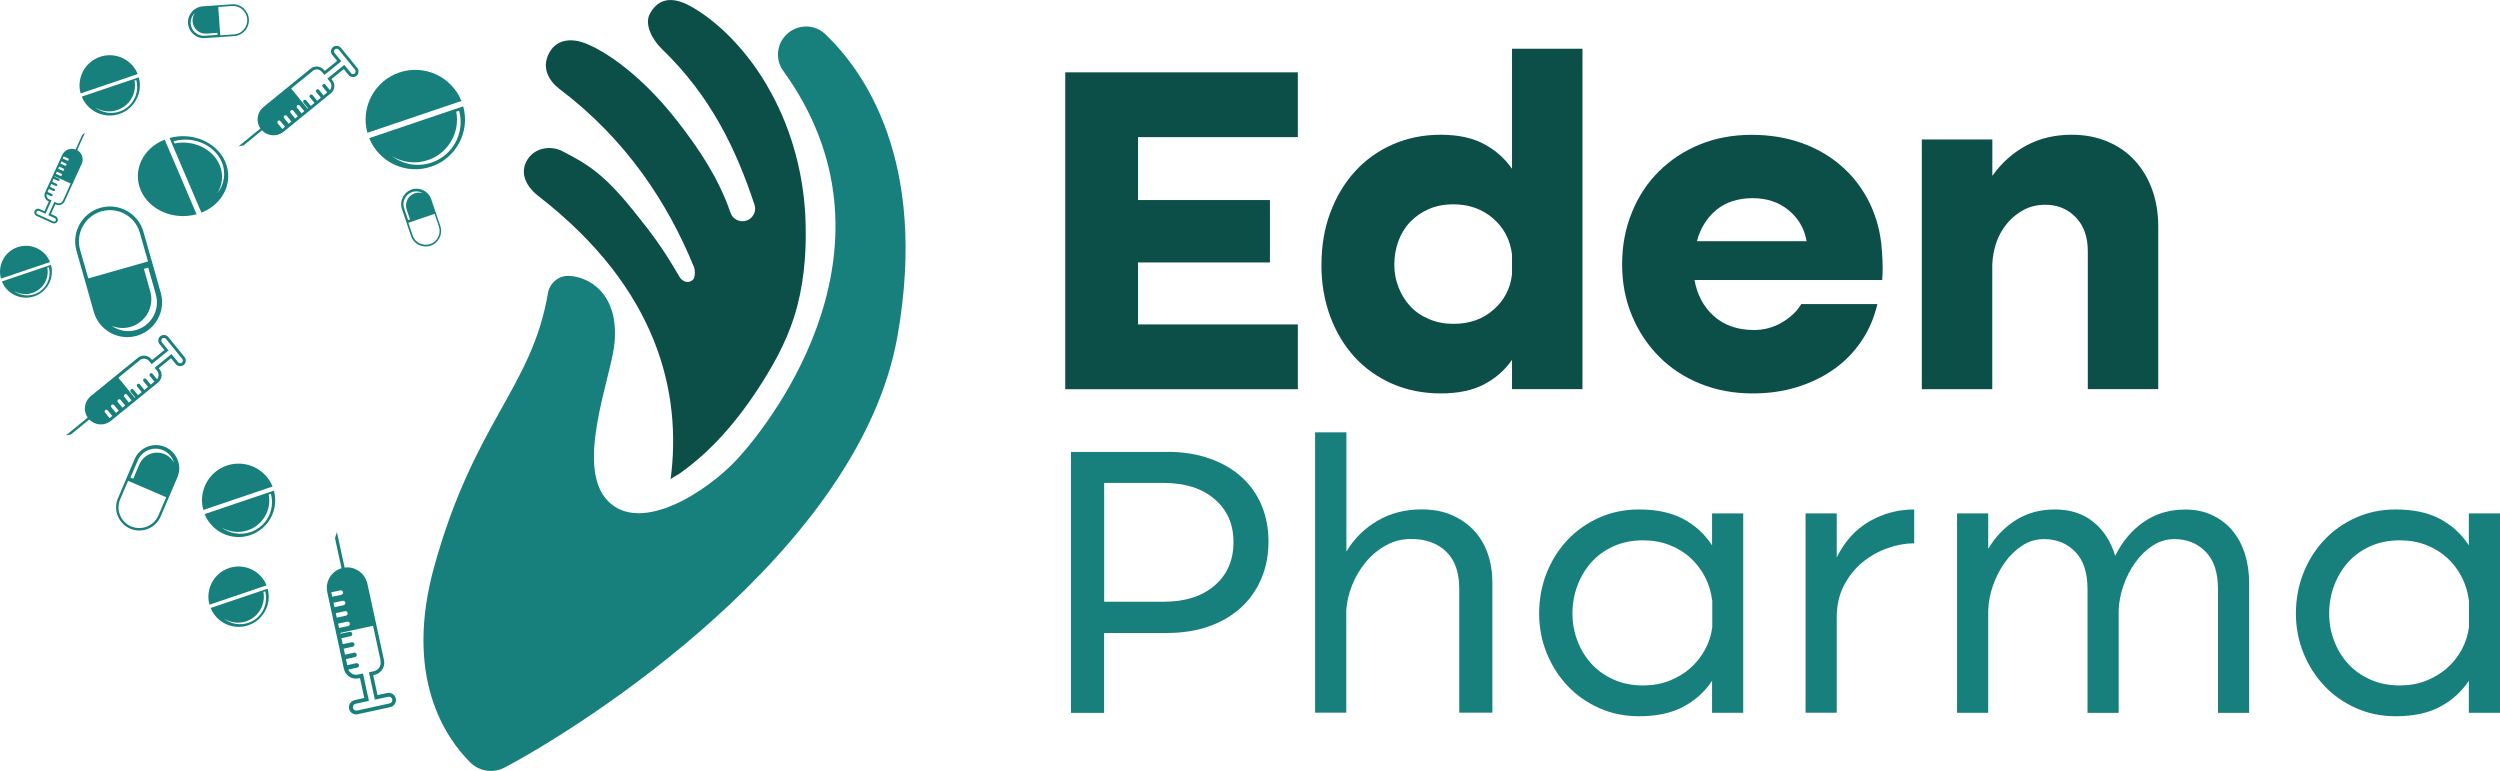 <?xml version="1.0" encoding="UTF-8"?>
<svg id="Calque_2" data-name="Calque 2" xmlns="http://www.w3.org/2000/svg" viewBox="0 0 344.92 106.37">
  <defs>
    <style>
      .cls-1 {
        fill: #18807c;
      }

      .cls-2 {
        fill: #0c4f48;
      }
    </style>
  </defs>
  <g id="Calque_1-2" data-name="Calque 1">
    <g>
      <g>
        <path class="cls-2" d="M146.97,9.98h32.09v8.94h-22.05v8.68h18.2v8.61h-18.2v8.55h22.05v8.94h-32.09V9.98Z"/>
        <path class="cls-2" d="M182.32,36.53c0-2.61.4-5,1.21-7.17s1.93-4.07,3.39-5.68c1.46-1.61,3.2-2.86,5.22-3.75,2.02-.89,4.23-1.34,6.62-1.34s4.38.42,5.97,1.27c1.59.85,2.88,1.99,3.88,3.42V6.72h9.72v46.97h-9.72v-4.04c-1,1.43-2.29,2.57-3.88,3.39-1.59.83-3.58,1.24-5.97,1.24s-4.66-.45-6.69-1.34c-2.02-.89-3.75-2.12-5.19-3.69-1.43-1.57-2.55-3.43-3.36-5.61-.8-2.17-1.21-4.54-1.21-7.11ZM208.61,35.1c-.26-2.04-1.14-3.71-2.64-4.99-1.5-1.28-3.32-1.92-5.45-1.92-1.26,0-2.39.22-3.39.65-1,.44-1.86,1.03-2.58,1.79-.72.76-1.26,1.65-1.63,2.67-.37,1.02-.55,2.1-.55,3.23s.2,2.13.59,3.13c.39,1,.94,1.87,1.63,2.61s1.55,1.33,2.58,1.76c1.02.44,2.14.65,3.36.65,2.22,0,4.07-.65,5.54-1.96,1.48-1.3,2.33-2.94,2.54-4.89v-2.74Z"/>
        <path class="cls-2" d="M233.79,38.62c.35,2.04,1.24,3.71,2.67,4.99,1.44,1.28,3.28,1.92,5.54,1.92,1.39,0,2.67-.35,3.85-1.04s2.07-1.54,2.67-2.54h10.5c-.44,1.87-1.16,3.57-2.19,5.09-1.02,1.52-2.28,2.82-3.78,3.88-1.5,1.07-3.2,1.89-5.09,2.48-1.89.59-3.95.88-6.16.88-2.61,0-5.01-.45-7.21-1.34s-4.09-2.13-5.67-3.72c-1.59-1.59-2.84-3.47-3.75-5.64-.91-2.17-1.37-4.54-1.37-7.11s.45-4.95,1.34-7.14c.89-2.2,2.13-4.09,3.72-5.67s3.47-2.83,5.64-3.72,4.57-1.34,7.18-1.34c2.43,0,4.69.36,6.75,1.08,2.07.72,3.88,1.74,5.45,3.07,1.57,1.33,2.84,2.91,3.82,4.76.98,1.85,1.6,3.88,1.86,6.1.09,1,.14,1.75.16,2.25.02.5.03.88.03,1.14,0,.52-.02,1.07-.07,1.63h-25.9ZM249.25,33.27c-.3-1.74-1.13-3.16-2.48-4.27-1.35-1.11-3-1.66-4.96-1.66s-3.72.54-5.02,1.63c-1.3,1.09-2.2,2.52-2.67,4.31h15.13Z"/>
        <path class="cls-2" d="M265.16,19.24h9.72v5.02c1.26-1.78,2.82-3.17,4.66-4.17s3.95-1.5,6.29-1.5c1.83,0,3.48.32,4.96.95,1.48.63,2.73,1.5,3.75,2.61,1.02,1.11,1.82,2.44,2.38,3.98.56,1.54.85,3.25.85,5.12v22.44h-9.72v-19.05c0-1.96-.55-3.51-1.66-4.66-1.11-1.15-2.51-1.73-4.21-1.73-1.09,0-2.07.23-2.94.69-.87.46-1.63,1.07-2.28,1.83s-1.15,1.63-1.5,2.61c-.35.98-.54,2.01-.59,3.1v17.22h-9.72V19.24Z"/>
        <path class="cls-1" d="M161.04,62.34c2.11,0,4.03.29,5.75.89,1.72.59,3.19,1.42,4.41,2.5,1.22,1.08,2.16,2.37,2.82,3.9.66,1.52.99,3.22.99,5.08s-.33,3.57-.99,5.13c-.66,1.56-1.6,2.89-2.82,4-1.22,1.11-2.69,1.97-4.41,2.58-1.72.61-3.64.91-5.75.91h-8.71v11.02h-4.57v-36h13.27ZM160.56,83.02c2.94,0,5.27-.74,7.01-2.23,1.74-1.49,2.61-3.48,2.61-5.99s-.87-4.45-2.61-5.94c-1.74-1.49-4.08-2.23-7.01-2.23h-8.22v16.39h8.22Z"/>
        <path class="cls-1" d="M181.46,59.65h4.3v16.44c1.08-1.79,2.51-3.21,4.3-4.25s3.82-1.56,6.07-1.56c1.58,0,2.96.26,4.16.78,1.2.52,2.22,1.23,3.06,2.12.84.9,1.48,1.96,1.91,3.2.43,1.24.64,2.57.64,4v17.95h-4.57v-17.09c0-2.26-.6-3.97-1.8-5.13-1.2-1.16-2.82-1.75-4.86-1.75-1.25,0-2.41.3-3.47.89s-1.98,1.36-2.77,2.31c-.79.95-1.42,2.01-1.88,3.17-.47,1.17-.74,2.34-.81,3.52v14.08h-4.3v-38.69Z"/>
        <path class="cls-1" d="M240.51,98.34h-4.3v-4.41c-1,1.5-2.32,2.7-3.95,3.57-1.63.88-3.68,1.32-6.15,1.32-1.97,0-3.8-.38-5.48-1.13-1.68-.75-3.14-1.77-4.35-3.06-1.22-1.29-2.18-2.79-2.88-4.51-.7-1.72-1.05-3.55-1.05-5.48s.35-3.88,1.05-5.62c.7-1.74,1.66-3.25,2.88-4.54,1.22-1.29,2.67-2.31,4.35-3.06,1.68-.75,3.51-1.13,5.48-1.13,2.47,0,4.52.44,6.15,1.32,1.63.88,2.95,2.09,3.95,3.63v-4.41h4.3v27.51ZM236.22,82.81c-.14-1.15-.47-2.22-.99-3.22-.52-1-1.19-1.88-2.01-2.63-.82-.75-1.79-1.34-2.9-1.77-1.11-.43-2.33-.64-3.65-.64-1.5,0-2.87.28-4.08.83-1.22.56-2.24,1.3-3.06,2.23-.82.93-1.46,2.01-1.91,3.22-.45,1.22-.67,2.49-.67,3.81s.22,2.54.67,3.73c.45,1.2,1.08,2.26,1.91,3.17.82.91,1.84,1.65,3.06,2.2s2.58.83,4.08.83c1.33,0,2.53-.21,3.63-.64s2.05-1,2.88-1.72c.82-.72,1.5-1.57,2.04-2.55s.88-2.03,1.02-3.14v-3.71Z"/>
        <path class="cls-1" d="M249.11,70.83h4.3v6.07c1.11-2.22,2.61-3.88,4.51-4.97,1.9-1.09,3.96-1.64,6.18-1.64v4.67c-1.18,0-2.41.22-3.68.67-1.27.45-2.43,1.1-3.47,1.96-1.04.86-1.89,1.93-2.55,3.2-.66,1.27-.99,2.75-.99,4.43v13.11h-4.3v-27.51Z"/>
        <path class="cls-1" d="M270.01,70.83h4.3v4.89c1-1.68,2.28-3.01,3.84-3.98,1.56-.97,3.34-1.45,5.35-1.45,2.15,0,3.93.58,5.35,1.75,1.42,1.17,2.41,2.71,2.98,4.65.97-1.97,2.27-3.53,3.92-4.67,1.65-1.15,3.56-1.72,5.75-1.72,1.4,0,2.64.26,3.73.78,1.09.52,2.02,1.23,2.77,2.12.75.9,1.32,1.96,1.72,3.2.39,1.24.59,2.57.59,4v17.95h-4.3v-17.09c0-2.26-.56-3.97-1.69-5.13-1.13-1.16-2.57-1.75-4.33-1.75-1.07,0-2.07.3-2.98.89-.91.59-1.71,1.36-2.39,2.31s-1.23,2.01-1.64,3.17c-.41,1.17-.64,2.34-.67,3.52v14.08h-4.3v-17.09c0-2.26-.56-3.97-1.69-5.13-1.13-1.16-2.57-1.75-4.33-1.75-1.08,0-2.07.3-2.98.89s-1.71,1.36-2.39,2.31c-.68.95-1.23,2.01-1.64,3.17-.41,1.17-.64,2.34-.67,3.52v14.08h-4.3v-27.51Z"/>
        <path class="cls-1" d="M344.92,98.34h-4.3v-4.41c-1,1.5-2.32,2.7-3.95,3.57-1.63.88-3.68,1.32-6.15,1.32-1.97,0-3.8-.38-5.48-1.13-1.68-.75-3.13-1.77-4.35-3.06-1.22-1.29-2.18-2.79-2.88-4.51-.7-1.72-1.05-3.55-1.05-5.48s.35-3.88,1.05-5.62c.7-1.74,1.66-3.25,2.88-4.54,1.22-1.29,2.67-2.31,4.35-3.06,1.68-.75,3.51-1.13,5.48-1.13,2.47,0,4.52.44,6.15,1.32,1.63.88,2.95,2.09,3.95,3.63v-4.41h4.3v27.51ZM340.62,82.81c-.14-1.15-.48-2.22-.99-3.22-.52-1-1.19-1.88-2.01-2.63-.83-.75-1.79-1.34-2.9-1.77s-2.33-.64-3.65-.64c-1.5,0-2.87.28-4.08.83-1.22.56-2.24,1.3-3.06,2.23-.82.93-1.46,2.01-1.91,3.22-.45,1.22-.67,2.49-.67,3.81s.22,2.54.67,3.73c.45,1.2,1.08,2.26,1.91,3.17.82.91,1.84,1.65,3.06,2.2s2.58.83,4.08.83c1.33,0,2.53-.21,3.63-.64,1.09-.43,2.05-1,2.88-1.72.82-.72,1.5-1.57,2.04-2.55.54-.99.88-2.03,1.02-3.14v-3.71Z"/>
      </g>
      <g>
        <path class="cls-1" d="M75.59,40.46c.24-1.38,1.44-2.43,2.85-2.4,2.69.07,6.97,2.32,6.35,9.23-.41,4.64-5.52,16.99-.97,21.77,4.54,4.79,13.84-1.31,17.9-5.72,5.29-5.75,23.52-29.79,6.35-53.55-1.01-1.39-.98-3.29.09-4.64h0c1.42-1.8,4.05-2.01,5.7-.44,5.19,4.93,14.25,17.35,9.97,41.64-5.25,29.77-43.56,53.94-54.2,59.54-1.57.83-3.5.55-4.76-.71-3.45-3.44-9.18-11.82-4.95-27.05,5.54-19.96,13.44-24.6,15.68-37.68Z"/>
        <path class="cls-2" d="M105.83,11.79c-3.41-5.79-7.64-9.37-10.72-11.02-2.32-1.24-4.22-1.03-5.39,1.02l-.04.08c-.85,1.49.37,3.67,1.62,4.87,6.86,6.61,10.31,14,12.8,21.52.2.6.04,1.25-.39,1.71-.9.96-2.49.62-2.92-.62-1.66-4.76-4.19-8.57-7.18-12.44-4.38-5.68-9.11-9.34-12.59-10.83-2.28-.98-4.54-.64-5.45,1.65l-.03.09c-.67,1.69.2,3.36,1.67,4.47,9.17,6.93,14.91,15.68,18.53,24.54.17.42.2,1.42-.12,1.75-.57.58-1.45.33-1.86-.37-2.46-4.21-3.82-5.97-6.31-9.07-4.09-5.08-6.25-6.42-9.83-8.27-1.52-.79-3.56-.55-4.65.87-1.33,1.74-.67,3.77,1.3,5.3,16.57,12.84,19.82,27.21,18.25,39.11.02-.15.97-.62,1.09-.71,1-.69,1.95-1.45,2.87-2.24,3.07-2.66,5.65-5.85,7.89-9.22,2.11-3.18,4.05-6.61,5.21-10.3,1.27-4.01,1.67-8.31,1.58-12.5-.01-.54-.03-1.08-.06-1.62-.35-6.23-2.12-12.4-5.29-17.78Z"/>
        <g>
          <g>
            <path class="cls-1" d="M35.94,17.72l-3.02,2.46.68-.12,2.55-2.08c.21.22.45.4.73.51.75.32,1.61.2,2.24-.31l6.52-5.3c.27-.22.44-.54.48-.89.04-.35-.07-.69-.29-.96l-.1-.12,1.7-1.38.66.82c.08.1.18.17.3.22.27.11.57.07.79-.11.33-.27.38-.76.11-1.09l-2.25-2.77c-.08-.1-.18-.17-.3-.22-.27-.11-.57-.07-.79.11-.33.27-.38.76-.11,1.09l.67.82-1.7,1.38-.1-.12c-.13-.16-.31-.3-.5-.38h0c-.45-.19-.97-.12-1.35.19l-6.52,5.3-.15.14h0c-.76.75-.87,1.94-.27,2.81ZM41.09,16.05l-.37.3-.63-.77c-.08-.1-.07-.25.04-.34.1-.08.25-.07.34.03l.63.77ZM41.01,14.53c.1-.08.25-.07.34.04l.63.77-.37.3-.63-.77c-.08-.1-.07-.25.04-.34ZM40.2,16.77l-.37.3-.63-.77c-.08-.1-.07-.25.03-.34.1-.08.25-.07.34.03l.63.77ZM39.32,17.49l-.37.3-.63-.77c-.08-.1-.07-.25.03-.34.1-.08.25-.07.34.04l.63.77ZM43.13,9.78c.26-.21.62-.26.93-.13h0c.13.06.25.15.35.26l.35.43,2.33-1.89-.92-1.13c-.13-.16-.1-.39.05-.52.15-.12.39-.1.52.05l2.25,2.77c.13.16.1.39-.05.52-.11.09-.25.11-.38.05-.06-.02-.1-.06-.14-.11l-.92-1.13-2.33,1.89.35.43c.15.19.22.43.2.67-.02.18-.09.35-.21.49l-.62-.76c-.08-.1-.23-.12-.34-.03-.1.08-.12.23-.03.34l.63.77-.51.42-.63-.77c-.08-.1-.23-.12-.34-.03-.1.08-.12.23-.03.34l.63.77-.51.42-.63-.77c-.08-.1-.23-.12-.34-.04-.1.08-.12.24-.03.34l.63.77-.51.42-.63-.77c-.08-.1-.23-.12-.34-.03-.1.08-.12.23-.04.34l.63.77-.07.06-2.26-2.78,2.97-2.41Z"/>
            <path class="cls-1" d="M12.11,57.61l-3.02,2.46.68-.12,2.55-2.08c.21.22.45.4.73.51.75.32,1.61.2,2.24-.31l6.52-5.3c.27-.22.44-.54.48-.89.04-.35-.07-.69-.29-.96l-.1-.12,1.7-1.38.66.82c.08.1.18.17.3.22.27.11.57.07.79-.11.33-.27.38-.76.11-1.09l-2.25-2.77c-.08-.1-.18-.17-.3-.22-.27-.11-.57-.07-.79.11-.33.27-.38.76-.11,1.09l.67.82-1.7,1.38-.1-.12c-.13-.16-.31-.3-.5-.38h0c-.45-.19-.97-.12-1.35.19l-6.52,5.3-.15.14h0c-.76.75-.87,1.94-.27,2.81ZM17.26,55.95l-.37.3-.63-.77c-.08-.1-.07-.25.04-.34.1-.08.25-.07.34.03l.63.77ZM17.18,54.42c.1-.08.25-.07.34.04l.63.77-.37.3-.63-.77c-.08-.1-.07-.25.04-.34ZM16.37,56.67l-.37.3-.63-.77c-.08-.1-.07-.25.03-.34.1-.08.25-.07.34.03l.63.77ZM15.49,57.39l-.37.3-.63-.77c-.08-.1-.07-.25.03-.34.1-.08.25-.07.34.04l.63.77ZM19.29,49.68c.26-.21.62-.26.93-.13h0c.13.06.25.15.35.26l.35.43,2.33-1.89-.92-1.13c-.13-.16-.1-.39.05-.52.15-.12.39-.1.52.05l2.25,2.77c.13.16.1.39-.05.52-.11.09-.25.11-.38.05-.06-.02-.1-.06-.14-.11l-.92-1.13-2.33,1.89.35.43c.15.19.22.43.2.67-.02.18-.09.35-.21.49l-.62-.76c-.08-.1-.23-.12-.34-.03-.1.08-.12.23-.03.34l.63.77-.51.42-.63-.77c-.08-.1-.23-.12-.34-.03-.1.08-.12.23-.03.34l.63.77-.51.42-.63-.77c-.08-.1-.23-.12-.34-.04-.1.08-.12.24-.03.34l.63.77-.51.42-.63-.77c-.08-.1-.23-.12-.34-.03-.1.08-.12.23-.04.34l.63.77-.07.06-2.26-2.78,2.97-2.41Z"/>
            <path class="cls-1" d="M18.89,46.32c2.54-.73,4.01-3.38,3.29-5.92l-1.12-3.96h0s-.14-.5-.14-.5h0l-1.13-3.96c-.35-1.23-1.16-2.26-2.28-2.88-1.12-.62-2.42-.78-3.65-.43h-.01c-2.54.73-4.02,3.39-3.3,5.93l1.27,4.46,1.12,3.97c.72,2.54,3.38,4.03,5.94,3.3ZM21.5,40.62c.6,2.12-.62,4.32-2.73,4.91-1.2.34-2.43.09-3.38-.59.8.34,1.71.42,2.61.16,2.11-.6,3.33-2.8,2.73-4.91l-.88-3.1.6-.17,1.05,3.69ZM11.05,34.45c-.64-2.27.68-4.64,2.94-5.29l-.07-.25.08.25c1.1-.31,2.26-.18,3.26.38,1,.56,1.72,1.47,2.03,2.57l1.13,3.96-4.12,1.17-4.12,1.17-1.13-3.96Z"/>
            <path class="cls-1" d="M25.94,3.23c.09,1.21,1.14,2.12,2.35,2.03l1.89-.13h0s.23-.02.23-.02h0l1.89-.13c.59-.04,1.12-.31,1.51-.75.38-.44.57-1.01.53-1.6h0c-.09-1.21-1.14-2.13-2.35-2.04l-2.12.15-1.89.13c-1.21.09-2.13,1.14-2.04,2.36ZM28.26,4.94c-1.01.07-1.88-.68-1.95-1.68-.04-.57.19-1.1.58-1.46-.23.33-.35.73-.32,1.16.07,1,.94,1.76,1.95,1.68l1.47-.11.02.28-1.76.12ZM32.01.83c1.08-.08,2.02.74,2.1,1.82h.12s-.12,0-.12,0c.04.52-.13,1.03-.48,1.43-.34.4-.82.64-1.35.67l-1.89.13-.14-1.96-.14-1.96,1.89-.13Z"/>
            <path class="cls-1" d="M22.77,61.66c-1.62-.69-3.51.07-4.2,1.69l-1.08,2.53h0s-.13.32-.13.32h0l-1.08,2.53c-.34.79-.35,1.66-.03,2.45.32.8.93,1.42,1.72,1.76h0c1.62.69,3.51-.07,4.2-1.69l1.22-2.85,1.08-2.53c.7-1.63-.06-3.51-1.7-4.21ZM19.01,63.52c.58-1.35,2.14-1.98,3.48-1.41.77.33,1.3.98,1.51,1.73-.27-.51-.71-.94-1.29-1.18-1.35-.57-2.9.05-3.48,1.41l-.85,1.98-.38-.16,1.01-2.36ZM21.85,71.12c-.62,1.45-2.3,2.12-3.75,1.51l-.07.16.06-.16c-.7-.3-1.25-.86-1.53-1.57-.29-.71-.28-1.49.03-2.19l1.08-2.53,2.63,1.13,2.63,1.13-1.08,2.53Z"/>
            <path class="cls-1" d="M47.55,78.31l-1.07-4.91-.26.86.9,4.14c-.37.11-.72.29-1.02.54-.81.68-1.17,1.74-.95,2.76l2.3,10.59c.1.44.36.82.74,1.07.38.25.83.33,1.28.23l.19-.04.6,2.75-1.33.29c-.16.03-.31.11-.43.21-.29.24-.41.61-.34.98.12.54.65.88,1.19.76l4.5-.98c.16-.03.31-.11.43-.21.29-.24.41-.61.33-.98-.12-.54-.65-.88-1.19-.76l-1.33.29-.6-2.76.19-.04c.27-.06.52-.18.73-.36h0c.49-.41.7-1.04.57-1.66l-2.3-10.58-.07-.25h-.01c-.41-1.3-1.71-2.13-3.07-1.94ZM46.46,85.2l-.13-.6,1.26-.27c.17-.04.33.07.37.24.04.17-.07.33-.23.37l-1.25.27ZM48.27,86c.04.17-.07.33-.24.37l-1.25.27-.13-.6,1.25-.27c.17-.04.33.07.37.24ZM46.15,83.76l-.13-.6,1.25-.27c.17-.04.33.07.37.24.04.17-.07.33-.24.37l-1.25.27ZM45.84,82.32l-.13-.6,1.25-.27c.17-.04.33.07.37.24.04.17-.07.33-.24.37l-1.25.27ZM52.49,91.2c.09.43-.06.87-.39,1.15h0c-.14.12-.31.2-.5.25l-.7.15.82,3.78,1.84-.4c.25-.05.51.11.56.36.05.25-.11.51-.36.56l-4.49.98c-.26.06-.51-.11-.57-.36-.04-.17.02-.35.16-.47.06-.05.13-.08.2-.1l1.84-.4-.82-3.78-.7.15c-.31.07-.62,0-.88-.16-.2-.13-.35-.31-.44-.53l1.23-.27c.17-.04.27-.2.24-.37-.04-.17-.2-.27-.37-.24l-1.25.27-.18-.84,1.25-.27c.17-.04.27-.2.24-.37-.04-.17-.2-.27-.37-.24l-1.25.27-.18-.83,1.25-.27c.17-.04.27-.2.24-.37-.04-.17-.2-.27-.37-.24l-1.25.27-.18-.83,1.25-.27c.17-.04.27-.2.24-.37-.04-.17-.2-.27-.37-.24l-1.25.27-.02-.12,4.51-.98,1.05,4.82Z"/>
            <path class="cls-1" d="M10.64,20.72l1.09-2.4-.38.28-.92,2.03c-.19-.07-.39-.1-.6-.09-.55.03-1.04.36-1.26.86l-2.36,5.17c-.1.22-.11.46-.02.68.08.22.25.4.46.5l.09.04-.61,1.35-.65-.3c-.08-.03-.16-.05-.25-.05-.2.01-.37.13-.45.3-.12.26,0,.57.26.69l2.2,1c.08.04.16.05.25.05.19-.01.37-.13.45-.31.12-.26,0-.57-.26-.69l-.65-.3.61-1.35.09.04c.13.06.28.09.42.08h0c.33-.02.62-.22.76-.52l2.36-5.17.05-.13h0c.24-.68-.05-1.43-.68-1.78ZM8.02,23.28l.13-.3.61.28c.08.04.12.13.08.21-.04.08-.13.12-.21.08l-.61-.28ZM8.53,24.18c-.04.08-.13.12-.21.08l-.61-.28.14-.29.61.28c.08.04.12.13.08.21ZM8.34,22.57l.13-.29.61.28c.08.04.12.13.08.21-.04.08-.13.12-.21.08l-.61-.28ZM8.66,21.87l.13-.29.61.28c.08.04.12.13.08.21-.04.08-.13.12-.21.08l-.61-.28ZM8.67,27.69c-.1.21-.3.35-.53.36h0c-.1,0-.2-.01-.29-.05l-.34-.16-.84,1.85.9.41c.12.06.18.2.12.33-.06.12-.21.18-.33.12l-2.2-1c-.13-.06-.18-.2-.12-.33.04-.08.12-.14.21-.15.04,0,.08,0,.12.02l.9.41.84-1.85-.34-.16c-.15-.07-.26-.19-.32-.34-.04-.12-.05-.24-.02-.36l.6.27c.08.04.18,0,.22-.08.04-.08,0-.18-.08-.22l-.61-.28.19-.41.61.28c.08.04.18,0,.22-.08.04-.08,0-.18-.08-.21l-.61-.28.18-.41.61.28c.08.04.18,0,.21-.08.04-.08,0-.18-.08-.21l-.61-.28.19-.41.61.28c.08.04.18,0,.21-.08.04-.08,0-.18-.08-.21l-.61-.28.03-.06,2.2,1-1.07,2.36Z"/>
            <path class="cls-1" d="M56.79,26.15c-1.11.38-1.71,1.6-1.33,2.71l.59,1.74h0s.07.22.07.22h0l.59,1.74c.18.54.57.98,1.08,1.23.51.25,1.09.29,1.63.1h0c1.11-.38,1.71-1.6,1.33-2.71l-.67-1.96-.59-1.74c-.38-1.12-1.6-1.71-2.72-1.33ZM55.76,28.75c-.31-.93.18-1.94,1.1-2.25.53-.18,1.08-.09,1.52.18-.36-.13-.77-.15-1.17-.01-.92.32-1.41,1.32-1.1,2.25l.46,1.36-.26.09-.55-1.62ZM60.55,31.25c.34.99-.19,2.08-1.19,2.42l.04.11-.04-.11c-.48.16-1,.13-1.46-.09-.46-.22-.8-.61-.97-1.1l-.59-1.74,1.81-.62,1.81-.62.59,1.74Z"/>
            <g>
              <path class="cls-1" d="M19,10.22c-.82-2.03-3.09-3.1-5.2-2.38-2.1.71-3.26,2.94-2.68,5.05l7.87-2.67Z"/>
              <path class="cls-1" d="M16.47,15.72c2.1-.71,3.26-2.94,2.68-5.05l-7.87,2.66c.82,2.03,3.09,3.1,5.2,2.39ZM13.19,14.85c.87.53,1.96.68,3,.33,1.71-.58,2.7-2.33,2.37-4.06l.24-.08c.5,1.82-.5,3.73-2.31,4.35-1.17.4-2.39.15-3.31-.53Z"/>
            </g>
            <g>
              <path class="cls-1" d="M36.78,80.76c-.82-2.03-3.09-3.1-5.2-2.38-2.1.71-3.26,2.94-2.68,5.05l7.87-2.67Z"/>
              <path class="cls-1" d="M34.25,86.27c2.1-.71,3.26-2.94,2.68-5.05l-7.87,2.66c.82,2.03,3.09,3.1,5.2,2.39ZM30.97,85.39c.87.53,1.96.68,3,.33,1.71-.58,2.7-2.33,2.37-4.06l.24-.08c.5,1.82-.5,3.73-2.31,4.35-1.17.4-2.39.15-3.31-.53Z"/>
            </g>
            <g>
              <path class="cls-1" d="M63.66,13.93c-1.35-3.35-5.1-5.1-8.56-3.93-3.46,1.17-5.38,4.84-4.41,8.32l12.97-4.39Z"/>
              <path class="cls-1" d="M59.5,22.99c3.46-1.17,5.38-4.84,4.41-8.32l-12.97,4.39c1.35,3.35,5.1,5.1,8.56,3.93ZM54.09,21.55c1.44.87,3.23,1.12,4.95.54,2.83-.95,4.45-3.84,3.91-6.69l.39-.13c.83,3-.82,6.15-3.8,7.16-1.92.65-3.94.25-5.45-.88Z"/>
            </g>
            <g>
              <path class="cls-1" d="M6.9,36.15c-.7-1.75-2.66-2.66-4.47-2.05-1.81.61-2.8,2.53-2.3,4.34l6.77-2.29Z"/>
              <path class="cls-1" d="M4.73,40.88c1.81-.61,2.8-2.53,2.3-4.34l-6.77,2.29c.7,1.75,2.66,2.66,4.47,2.05ZM1.91,40.13c.75.45,1.69.59,2.58.28,1.47-.5,2.32-2,2.04-3.49l.2-.07c.43,1.56-.43,3.21-1.98,3.74-1,.34-2.06.13-2.84-.46Z"/>
            </g>
            <g>
              <path class="cls-1" d="M37.61,67.13c-1-2.47-3.76-3.76-6.31-2.9-2.55.86-3.96,3.57-3.25,6.13l9.56-3.24Z"/>
              <path class="cls-1" d="M34.54,73.82c2.55-.86,3.96-3.57,3.25-6.13l-9.56,3.24c.99,2.47,3.76,3.76,6.31,2.9ZM30.55,72.76c1.06.64,2.38.83,3.65.4,2.08-.7,3.28-2.83,2.88-4.93l.29-.1c.61,2.21-.6,4.54-2.8,5.28-1.42.48-2.91.19-4.02-.65Z"/>
            </g>
          </g>
          <g>
            <path class="cls-1" d="M22.72,19.26c-3,1.18-4.47,4.24-3.3,6.99,1.17,2.75,4.57,4.18,7.7,3.31l-4.4-10.3Z"/>
            <path class="cls-1" d="M31.09,22.35c-1.17-2.75-4.57-4.18-7.7-3.31l4.4,10.3c3-1.18,4.47-4.24,3.3-6.99ZM29.95,26.73c.75-1.18.92-2.63.34-3.99-.96-2.24-3.63-3.47-6.2-2.95l-.13-.31c2.69-.75,5.61.48,6.62,2.85.65,1.53.36,3.16-.63,4.4Z"/>
          </g>
        </g>
      </g>
    </g>
  </g>
</svg>